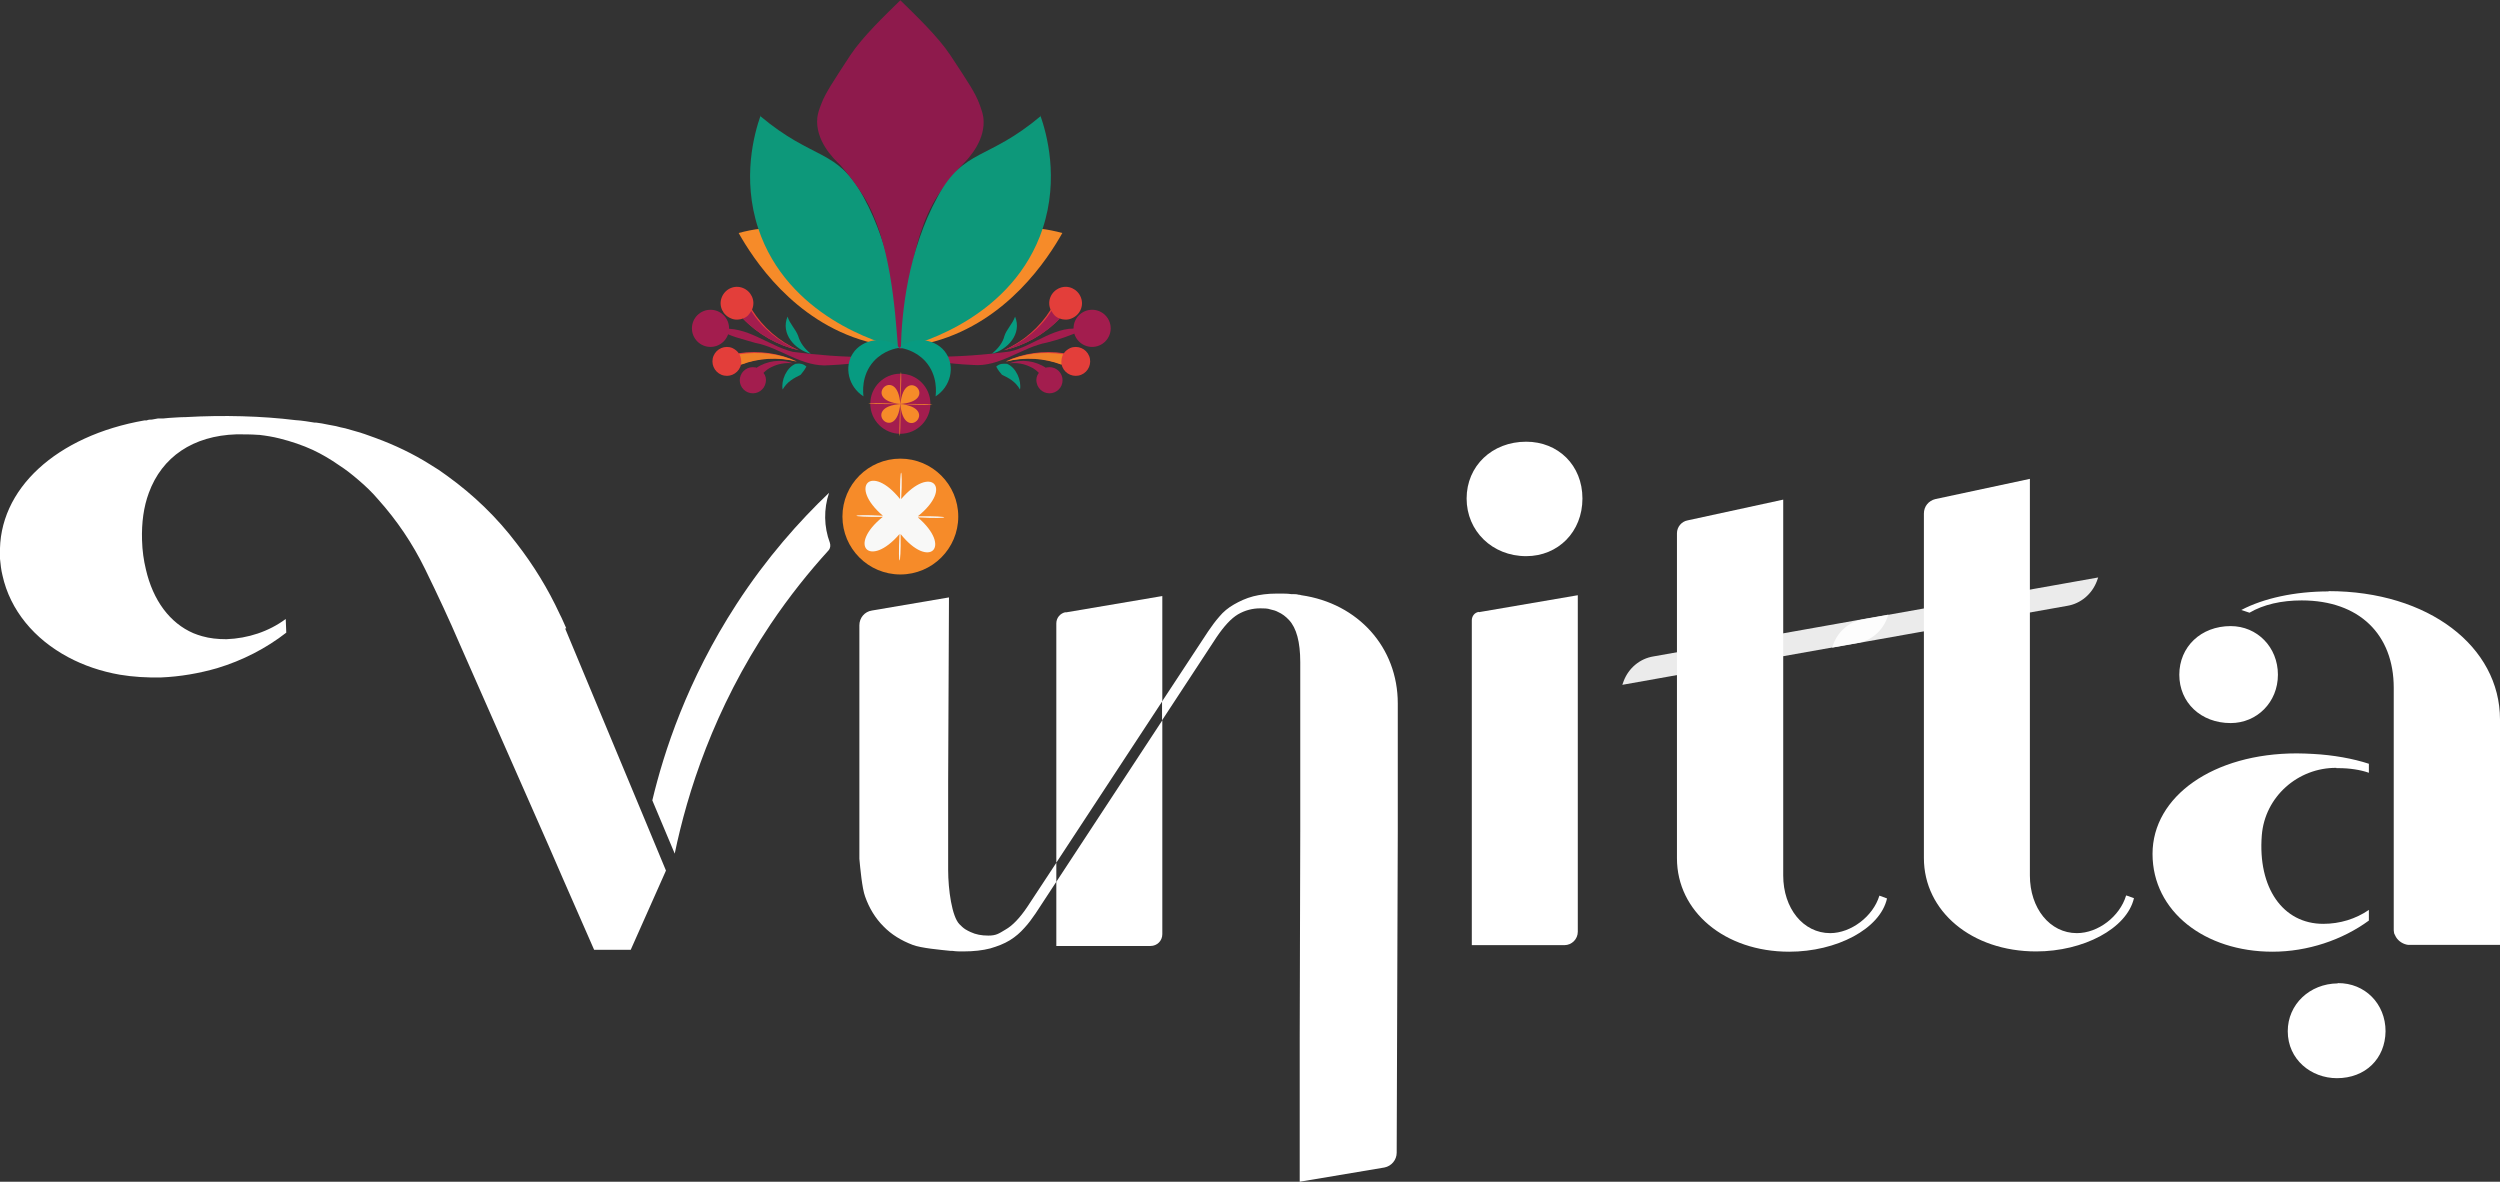 <svg xmlns="http://www.w3.org/2000/svg" id="Layer_1" data-name="Layer 1" viewBox="0 0 91.52 43.26"><rect x="0" y="0" width="91.52" height="43.26" fill="#333333" stroke="none"/><defs><style>      .cls-1 {        fill: #f8f8f7;      }      .cls-2 {        fill: #8e1a4c;      }      .cls-3 {        fill: #e33e3a;      }      .cls-4 {        fill: #e33e3a;      }      .cls-5 {        fill: #0d987a;      }      .cls-6 {        fill: #fff;      }      .cls-7 {        fill: #ef8028;      }      .cls-8 {        opacity: .9;      }      .cls-9 {        fill: #a31d4e;      }      .cls-10 {        fill: #f68b29;      }      .cls-11 {        fill: #079b81;      }    </style></defs><g id="Vinitta"><g><g><path class="cls-6" d="M20.73,23c-.08-.17-.15-.35-.24-.52-.43-.93-.96-1.79-1.58-2.59-.72-.95-1.57-1.77-2.54-2.47-.2-.15-.41-.29-.63-.42-.62-.39-1.29-.71-2-.97h0c-.13-.05-.26-.09-.39-.14-.05-.02-.11-.03-.15-.05-.06-.02-.13-.04-.21-.06-.11-.03-.22-.06-.35-.1-.11-.02-.23-.05-.34-.08-.11-.02-.21-.04-.32-.06-.13-.03-.26-.05-.41-.07-.02,0-.04,0-.06,0-.11-.02-.21-.03-.32-.05-.12-.02-.25-.03-.38-.04-1.21-.15-2.63-.19-4.02-.11-.21,0-.41.02-.61.03-.07.01-.14.01-.21.02-.03,0-.06,0-.09,0-.03,0-.06,0-.1,0l-.11.02s-.07.01-.11.02c-.06,0-.12,0-.19.03-.02,0-.04,0-.06,0,0,0-.02,0-.02,0h0C2.08,15.95-.08,17.9,0,20.31c0,.05,0,.1,0,.15.02.2.04.4.09.6.28,1.28,1.17,2.34,2.41,3,.56.3,1.2.52,1.89.64.48.08.98.11,1.51.1.7-.03,1.39-.15,2.05-.34.93-.28,1.8-.73,2.53-1.3,0,0,0,0,0,0l-.02-.5c-.62.46-1.38.71-2.17.74-.32,0-.61-.03-.89-.11-.11-.03-.22-.07-.32-.11-.86-.37-1.48-1.2-1.74-2.34-.08-.33-.13-.68-.14-1.06-.02-.65.06-1.23.25-1.74.48-1.31,1.61-2.09,3.21-2.14.27,0,.54,0,.8.02,0,0,.02,0,.03,0,.26.03.5.07.74.13.44.11.85.25,1.22.42.34.16.66.35.96.56.25.16.49.35.71.54.26.22.51.46.73.72.68.76,1.25,1.6,1.71,2.54.46.94.89,1.86,1.28,2.77l3.24,7.35.53,1.22,1.14,2.6s0,0,0,0h1.34s0,0,0,0l1.29-2.9h0s-.81-1.95-.81-1.95l-2.88-6.91Z"></path><path class="cls-6" d="M30.35,18.04s0,0,0,0c-1.08,1.03-2.28,2.37-3.39,4.08-1.81,2.79-2.66,5.42-3.08,7.18,0,0,0,0,0,0l.82,1.95s0,0,0,0c.46-2.22,1.42-5.28,3.51-8.4.7-1.04,1.42-1.93,2.12-2.7.07-.08.08-.18.05-.28-.22-.59-.23-1.23-.03-1.83Z"></path></g><path class="cls-6" d="M39.01,22.41c-.2.04-.34.21-.34.41v8.76s0,0,0,0l3.88-5.91s0,0,0,0v-3.85s0,0,0,0l-3.54.6h0ZM38.67,32.28v2.35s0,0,0,0h3.45c.24,0,.43-.19.43-.43v-7.83s0,0,0,0l-3.88,5.91s0,0,0,0Z"></path><path class="cls-6" d="M38.67,31.59v.69s0,0,0,0l-.76,1.16c-.13.19-.26.37-.41.53-.15.17-.32.32-.53.45-.21.13-.45.22-.72.3-.27.07-.6.11-.99.11-.13,0-.26,0-.39-.02-.03,0-.05,0-.07,0-.38-.04-1.08-.1-1.39-.22,0,0,0,0,0,0-.42-.16-.78-.38-1.07-.68-.29-.29-.52-.66-.67-1.09-.11-.29-.18-1.05-.21-1.38,0-.02,0-.04,0-.06v-8.49c0-.27.19-.5.46-.54l2.82-.48s0,0,0,0l-.03,6.77v3.2c0,.74.14,1.71.41,1.99.07.07.14.14.22.19.06.04.13.07.19.1.19.09.4.13.65.13.29,0,.38-.07.63-.22.25-.14.52-.42.79-.82l1.08-1.64h0Z"></path><path class="cls-6" d="M51.17,25.72v4.72s-.04,11.76-.04,11.76c0,.26-.19.49-.45.54l-2.5.42-.6.1v-5.27l.02-7.55v-3s0-3.2,0-3.2c0-.74-.14-1.25-.41-1.54-.12-.13-.25-.23-.41-.3-.07-.04-.17-.07-.27-.09-.11-.04-.24-.04-.37-.04-.29,0-.56.07-.82.22-.25.15-.5.42-.78.83l-2,3.05v-.69s0,0,0,0l1.69-2.57c.13-.19.26-.37.41-.54.14-.17.32-.32.53-.44s.44-.23.71-.3c.24-.06.52-.1.86-.1.04,0,.09,0,.14,0,.13,0,.26,0,.39.02.03,0,.04,0,.07,0,.07,0,.13,0,.19.02.04,0,.08.01.11.02,2.08.3,3.53,1.91,3.53,3.96h0Z"></path><path class="cls-6" d="M68.8,32.79c-.23.76-1.04,1.37-1.8,1.37-.99,0-1.72-.91-1.72-2.11v-13.76s0,0,0,0l-3.5.76c-.22.04-.39.24-.39.47v11.9c0,1.95,1.75,3.42,4.11,3.42,1.73,0,3.33-.83,3.58-1.95l-.27-.1h0Z"></path><path class="cls-6" d="M77.83,32.79c-.23.76-1.02,1.37-1.8,1.37-.99,0-1.72-.91-1.72-2.11v-14.52s0,0,0,0l-3.46.74c-.25.06-.42.27-.42.53v12.61c0,1.95,1.75,3.42,4.11,3.42,1.72,0,3.32-.83,3.58-1.95l-.28-.1h0Z"></path><path class="cls-6" d="M54.14,22.4c-.16.02-.26.16-.26.31v11.89s0,0,0,0h3.39c.27,0,.49-.22.49-.49v-12.32s0,0,0,0l-3.62.62h0ZM55.87,16.17c-1.25,0-2.18.89-2.18,2.08s.94,2.11,2.18,2.11c1.17,0,2.06-.89,2.06-2.11s-.89-2.08-2.06-2.08Z"></path><path class="cls-6" d="M85.58,36c-1.03.01-1.83.77-1.83,1.75,0,1.04.86,1.72,1.8,1.72,1.04,0,1.77-.71,1.78-1.72,0-1-.75-1.77-1.75-1.76h0ZM85.25,21.65c-1.24,0-2.38.25-3.2.68l.3.1c.51-.3,1.17-.45,1.91-.45,2.11,0,3.37,1.25,3.37,3.2v8.85s0,.07.01.1c0,.04.02.07.04.11.07.17.24.3.42.34.04.01.06.01.1.01h3.32s0,0,0,0v-8.25c0-2.67-2.62-4.7-6.28-4.7h0ZM81.66,22.92c-1.09,0-1.88.76-1.88,1.78s.79,1.77,1.88,1.77c.96,0,1.73-.76,1.73-1.77s-.76-1.78-1.73-1.78ZM85.53,28.12s.05,0,.08,0c.4,0,.8.06,1.11.17v-.33c-.58-.19-1.3-.32-2.04-.36-.2-.01-.4-.02-.6-.02-3.05,0-5.28,1.57-5.28,3.68s1.92,3.58,4.39,3.58c1.29,0,2.56-.43,3.53-1.14v-.39c-.48.33-1.06.51-1.67.51-1.48,0-2.4-1.32-2.25-3.24.11-1.41,1.32-2.48,2.73-2.47h0Z"></path><g class="cls-8"><path class="cls-6" d="M76.81,21.14l-.05.14c-.18.47-.59.82-1.09.9-2.27.4-8.59,1.53-8.6,1.53l.05-.14c.18-.47.59-.82,1.09-.9l2.19-.39,6.41-1.14h0Z"></path></g><g class="cls-8"><path class="cls-6" d="M69.13,22.5l-.05.14c-.18.47-.59.82-1.09.9-2.27.4-8.59,1.53-8.6,1.53l.05-.14c.18-.47.59-.82,1.09-.9l2.19-.39,6.41-1.14h0Z"></path></g></g></g><g id="Top"><g><circle class="cls-10" cx="32.96" cy="18.91" r="2.12"></circle><path class="cls-1" d="M32.32,18.92c-1.29.02-1.29-.11,0-.04-1.27-1.09-.42-1.92.63-.61-.02-1.29.11-1.29.04,0,1.09-1.27,1.92-.42.61.63,1.29-.02,1.29.11,0,.04,1.27,1.09.42,1.92-.63.61.02,1.29-.11,1.29-.04,0-1.09,1.27-1.92.42-.61-.63Z"></path></g><g><circle class="cls-9" cx="32.96" cy="14.78" r="1.1"></circle><path class="cls-10" d="M32.93,14.79c1.55-.09.16-1.52.03.03.08-1.61-.02-1.61,0,0-.09-1.55-1.52-.16.03-.03-1.61-.08-1.61.02,0,0-1.55.09-.16,1.52-.03-.03-.08,1.61.02,1.61,0,0,.09,1.55,1.52.16-.03.03,1.61.08,1.61-.02,0,0Z"></path></g><g><path class="cls-9" d="M38.3,13.45s.02,0,.03,0c.26-.05.51.12.56.38s-.12.51-.38.56-.51-.12-.56-.38c-.03-.13,0-.26.08-.36-.09-.09-.19-.17-.31-.22-.22-.11-.49-.16-.76-.13.43-.17.95-.09,1.34.17Z"></path><path class="cls-4" d="M38.94,12.94c.06-.09.14-.15.24-.2.27-.11.58.02.69.29s-.02.58-.29.69-.58-.02-.69-.29c-.01-.03-.02-.06-.03-.09-.63-.24-1.35-.29-2.04-.11.64-.3,1.38-.41,2.12-.3Z"></path><path class="cls-7" d="M38.92,12.97c-.05.09-.08.23-.06.38-.63-.24-1.35-.29-2.04-.11.64-.3,1.36-.38,2.1-.27Z"></path><path class="cls-3" d="M38.79,11.66c.13.05.29.06.43,0,.31-.12.47-.46.35-.77s-.46-.47-.77-.35-.47.46-.35.77c0,0,0,.02.01.03-.39.63-.99,1.16-1.71,1.48.75-.17,1.47-.57,2.04-1.16Z"></path><path class="cls-9" d="M38.79,11.66c-.16-.06-.23-.15-.3-.28-.39.63-1.01,1.13-1.73,1.44.75-.17,1.47-.57,2.04-1.16Z"></path><path class="cls-9" d="M39.65,12.08c-.44.19-.87.35-1.32.46-.92.17-1.73.91-2.72.82-.48-.02-.95-.07-1.42-.14v-.16c.94,0,1.86-.07,2.77-.19.88-.19,1.75-1.04,2.69-.8h0Z"></path><circle class="cls-9" cx="39.98" cy="12.02" r=".68"></circle><path class="cls-11" d="M36.31,12.95c.22-.18.4-.4.46-.65.08-.25.29-.43.39-.71.26.63-.27,1.21-.85,1.36h0Z"></path><path class="cls-11" d="M37.34,14.26c-.17-.3-.41-.42-.66-.54-.06-.08-.13-.14-.21-.3.13-.12.27-.11.4-.1.33.14.53.61.47.94h0Z"></path></g><g><path class="cls-9" d="M27.68,13.45s-.02,0-.03,0c-.26-.05-.51.12-.56.38s.12.51.38.56.51-.12.56-.38c.03-.13,0-.26-.08-.36.09-.09.19-.17.31-.22.22-.11.49-.16.76-.13-.43-.17-.95-.09-1.34.17Z"></path><path class="cls-4" d="M27.05,12.94c-.06-.09-.14-.15-.24-.2-.27-.11-.58.02-.69.29s.02.58.29.69.58-.02.69-.29c.01-.03.02-.06.03-.09.63-.24,1.35-.29,2.04-.11-.64-.3-1.38-.41-2.12-.3Z"></path><path class="cls-7" d="M27.07,12.97c.05.09.08.23.06.38.63-.24,1.35-.29,2.04-.11-.64-.3-1.36-.38-2.1-.27Z"></path><path class="cls-3" d="M27.2,11.66c-.13.05-.29.06-.43,0-.31-.12-.47-.46-.35-.77s.46-.47.77-.35.47.46.35.77c0,0,0,.02-.01.03.39.63.99,1.16,1.71,1.48-.75-.17-1.47-.57-2.04-1.16Z"></path><path class="cls-9" d="M27.2,11.66c.16-.06.23-.15.3-.28.39.63,1.01,1.13,1.73,1.44-.75-.17-1.47-.57-2.04-1.16Z"></path><path class="cls-9" d="M26.34,12.05c1-.14,1.78.61,2.68.83.91.12,1.83.19,2.75.19,0,0,.01.16.01.16-.47.07-.94.12-1.42.14-.99.09-1.8-.65-2.72-.82-.42-.13-.97-.24-1.31-.49h0Z"></path><circle class="cls-9" cx="26.01" cy="12.02" r=".68"></circle><path class="cls-11" d="M29.68,12.95c-.58-.15-1.11-.73-.85-1.36.09.28.3.46.39.71.07.25.24.47.46.65h0Z"></path><path class="cls-11" d="M28.65,14.26c-.06-.33.14-.8.47-.94.13-.02.27-.02.4.1-.08.15-.15.22-.21.3-.26.13-.49.25-.66.54h0Z"></path></g><g><path class="cls-10" d="M27.87,8.37c-.29.03-.57.09-.83.16.53.94,2,3.22,4.68,3.97.43.12.85.19,1.24.22-.66-.16-4.02-1.14-5.09-4.35Z"></path><path class="cls-5" d="M27.84,4.24c-.22.63-.69,2.28-.08,4.13,1.07,3.21,4.43,4.19,5.09,4.35.02,0,.05,0,.07,0,.01,0,.02,0,.03,0-.03-1.28-.25-3.52-1.35-5.53-.97-1.77-1.82-1.3-3.78-2.95Z"></path><path class="cls-2" d="M32.87,12.68c0,.12.18.11.19,0,.08-1.26.22-3.89,1.25-5.49.29-.45.61-.84.93-1.17.26-.26.85-.91.76-1.71-.02-.14-.06-.28-.16-.54-.14-.37-.39-.75-1.05-1.75-.45-.68-1.28-1.47-1.83-2.01h0c-.55.54-1.38,1.33-1.83,2.01-.66,1.01-.91,1.39-1.05,1.75-.1.25-.14.38-.16.54-.08.82.57,1.48.84,1.73.29.33.59.72.86,1.15.99,1.59,1.15,4.23,1.25,5.49Z"></path><path class="cls-10" d="M38.06,8.37c.29.03.57.09.83.16-.53.94-2,3.22-4.68,3.97-.43.12-.85.19-1.24.22.66-.16,4.02-1.14,5.09-4.35Z"></path><path class="cls-5" d="M38.09,4.24c.22.63.69,2.28.08,4.13-1.07,3.21-4.43,4.19-5.09,4.35-.02,0-.05,0-.07,0-.01,0-.02,0-.03,0,.03-1.28.25-3.52,1.35-5.53.97-1.77,1.82-1.3,3.78-2.95Z"></path><path class="cls-11" d="M32.93,12.73c.13.02.58.1.94.49.48.53.39,1.19.38,1.29.56-.36.71-1.08.39-1.57-.34-.53-1.16-.67-1.71-.21Z"></path><path class="cls-11" d="M32.93,12.73c-.13.02-.58.1-.94.49-.48.53-.39,1.19-.38,1.29-.56-.36-.71-1.08-.39-1.57.34-.53,1.16-.67,1.71-.21Z"></path></g></g></svg>
